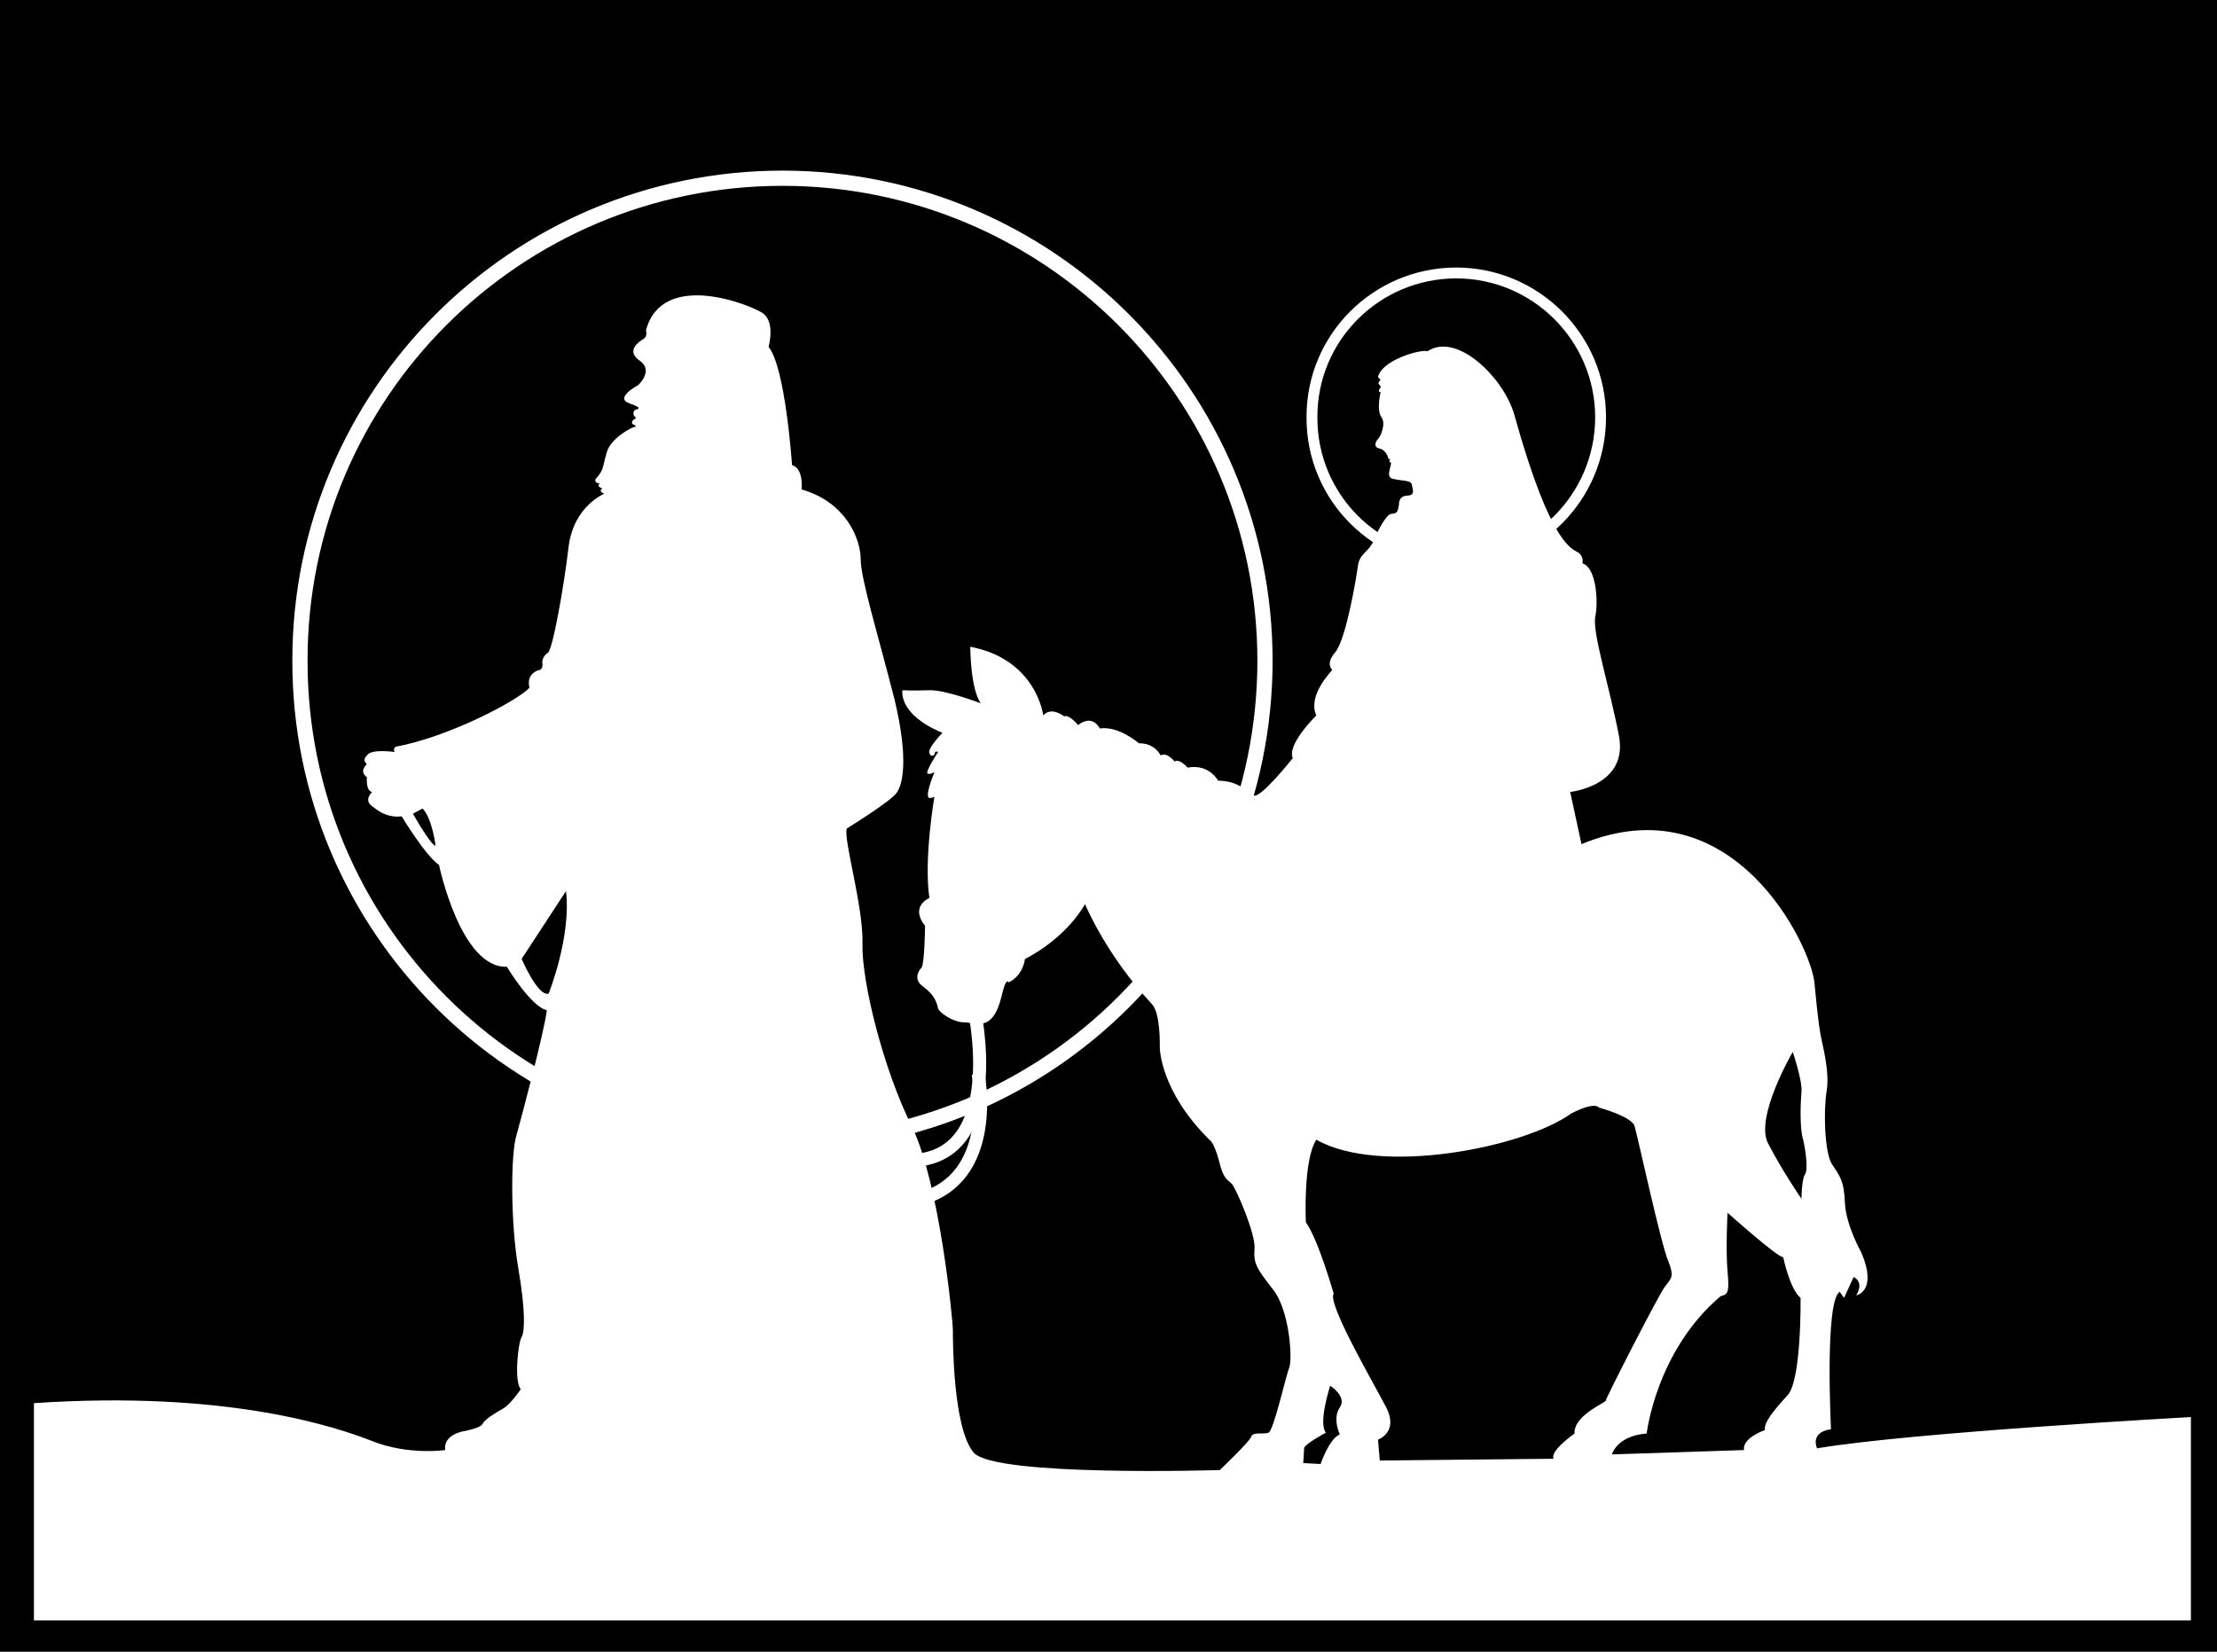 <svg xmlns="http://www.w3.org/2000/svg" width="255" height="190"><path d="M255 0v190H0V0h255"/><path fill="#fff" d="M3.902 161.398v25H252V163s-32.273 1.773-43 3.598c0 0-.898-1.825 1.602-2.2 0 0-.75-14.75 1-15.8l.5.699 1.101-2.399s1.274.5.297 2.102c0 0 2.496-.43.602-4.902 0 0-1.75-3.075-1.899-5.7-.101-2.625-.601-3.125-1.5-4.5-.851-1.375-.976-6.125-.601-8.398.375-2.227-.5-5.352-.602-6-.148-.602-.398-2.102-.797-6.402-.351-4.2-9.351-23.2-26.8-16l-1.301-6s6.75-.7 5.601-6.5c-1.101-5.7-3.101-11.95-2.703-13.7.352-1.75.102-5.625-1.5-6.101 0 0 .227-.649-.398-1.2-.625-.449-3.125-.449-7.399-15.8-1.164-4.274-6.601-9.649-10-7.399-.851-.25-5.351 1.063-5.703 3 0 0 .414.313.203.399-.164.164-.226.351 0 .5.149.226.149.164 0 .402-.226.262-.039.45.098.399 0 0-.512 2.113.101 2.902.512.71-.05 2.148-.402 2.5-.273.273-.586.96.203 1.098.836.238 1 1.199 1 1.199h.2s-.239.414.097.402c.04.512-.71 1.762.3 1.899.99.238 2.052.113 2.102.699.075.539.387 1.101-.402 1.203-.836.023-1.086.398-1.098 1.098-.113.675-.175.988-.8 1-.625-.012-1.563 1.8-2.102 3.101-.586 1.324-1.586 1.45-1.797 2.801-.164 1.273-1.351 8.46-2.601 10-1.25 1.46-.313 1.96-.399 2.098-.039.113-2.851 2.863-1.8 5.199 0 0-3.426 3.351-2.7 4.902 0 0-3.726 4.7-4.5 4.301-.851-.352-1.539-1.664-4.101-1.703 0 0-1-1.961-3.5-1.5 0 0-.938-1.086-1.5-.7 0 0-.875-1.136-1.602-.699 0 0-.648-1.437-2.5-1.398 0 0-2.336-2.04-4.5-1.703 0 0-.773-1.711-2.5-.399 0 0-1.023-1.25-1.598-1 0 0-1.488-1.187-2.402-.101 0 0-.773-6.461-8.398-7.899 0 0 0 4.75 1.199 6.5 0 0-4.074-1.562-5.899-1.5-1.925.063-3.101 0-3.101 0s-.574 2.75 4.601 4.899c0 0-1.738 1.789-1.5 2.3.137.614.598.2.598.2s-.023-.524.402-.297c0 0-1.55 2.336-1.199 2.5.399.086.797-.203.797-.203s-1.336 3.101-.5 3c.79-.149.5-.297.5-.297s-1.273 7.273-.598 11.797c0 0-2.3.914-.5 3.203 0 0-.05 4.336-.402 4.797-.398.414-.96 1.414.203 2.203 1.086.836 1.461 1.46 1.7 2.5.074.398 1.636 1.586 3 1.598 1.261-.012 3.253 1.304 4.3-3 .524-2.325.797-1.598.797-1.598s1.54-.54 1.902-2.703c0 0 4.45-2.086 6.899-6.297 0 0 2.383 5.813 7.699 11.5.977 1.023.902 4.7.902 4.7-.05.51.137 5.386 5.7 10.898 0 0 .5.175 1.101 2.402.524 2.148.899 2.086 1.5 2.7.524.636 2.711 5.698 2.598 7.398-.137 1.675.176 2.238 2.101 4.699 1.95 2.414 2.262 8.039 1.899 9-.387.914-1.824 7.351-2.399 7.5-.55.226-1.863-.149-2 .5-.238.601-3.601 3.8-3.601 3.8s-25.824.801-28.301-2c-2.398-2.824-2.398-12.949-2.398-14.097 0-1.102-1.5-16.727-4.7-23.402-3.3-6.575-5.8-16.7-5.699-21 .149-4.2-2.226-12.075-1.8-13.301 0 0 5.324-3.274 5.8-4.2.524-.824 1.399-3.449-.3-10.597-1.801-7.102-3.926-13.977-3.903-16.203-.023-2.274-1.648-6.524-6.797-8 0 0 .274-2.399-1.101-2.797 0 0-.75-11.227-2.7-13.602 0 0 .825-2.875-.699-3.898-1.476-.977-11.539-4.977-13.402 2 0 0 .238.648-.301 1-.46.273-2.102 1.344-.398 2.5 1.625 1.148-.2 2.797-.2 2.797s-2.8 1.476-1 2.101c1.45.497 1.075.625.801.7-.414.05-.414.675-.203.8.164.125.164.25 0 .301-.21.074-.46.45-.2.598.24.101.49.289.2.3-.21-.011-2.71 1.239-3.2 2.903-.51 1.71-.323 2.086-1.3 3.098 0 0-.21.488.5.5 0 0-.523.3.3.601 0 0-.573.262.2.598 0 0-3.523 1.414-4.098 6.101-.55 4.688-1.863 12-2.402 12.2-.46.3-.71.863-.598 1.3.012.438-.175.688-.5.7-.3.113-1.363.55-1 2-1.175 1.363-9.05 5.613-15.402 6.8 0 0-.336.25-.098.602 0 0-2.738-.414-3.199.398-.226.188-.476.625 0 1 0 0-.976.813 0 1.5 0 0-.164 1.563.598 1.7 0 0-1.074.988.101 1.699.067.008 1.325 1.351 3.301 1.101 0 0 2.711 4.5 4.297 5.602 0 0 2.477 11.898 7.8 11.7 0 0 2.74 4.573 4.602 5-.363 2.76-2.925 12.323-3.5 14.398-.675 2.175-.675 10.05.2 15.199.875 5.101.75 7.351.398 8-.398.601-.898 5.101-.098 6 0 0-1.175 1.726-2 2.203-.925.523-2.175 1.273-2.402 1.797-.273.476-2 .8-2 .8s-2.523.301-2.297 2.2c0 0-4.226.601-8.3-1-4.176-1.649-16.676-5.899-39-4.399"/><path d="M180.703 128.098c2.774-1.45 3.2-.7 3.2-.7s3.699 1 4.097 2.102c.352 1.148 3.102 13.898 3.902 15.598.7 1.8.325 1.925-.402 2.902-.773 1.023-6.898 13.023-6.797 13.098.149.175-3.726 1.675-3.601 3.8 0 0-2.875 2-2.399 2.899l-20 .203-.203-2.402s2.352-.825 1-3.598c-1.398-2.727-6.898-12.102-6.098-13.203 0 0-1.8-6.274-3.199-8.2 0 0-.351-7.074 1.2-9.5 7.324 4.176 23.824.926 29.3-3m4.699 39.2s.575-2.149 4-2.399c0 0 1.075-9.5 8.5-15.8.7-.2 1.075-.2.801-2.801-.226-2.649 0-6.797 0-6.797s5.899 5.273 6.399 5.098c0 0 .75 3.675 2 4.699 0 0 .125 9.476-1.5 11.203-1.625 1.773-2.75 3.148-2.602 4 0 0-2.648.898-2.398 2.297l-15.2.5M206.203 121s-4.476 7.648-2.8 10.598c1.574 3.05 3.8 6.3 3.8 6.3s.024-2.25.399-2.8c.375-.45.125-2.575-.2-4-.425-1.325-.3-4.2-.199-5.5.149-1.2-1-4.598-1-4.598M153 159.398s-1.398 4.25-.5 5.399c0 0-2.523 1.351-2.5 1.8-.023.551-.098 1.7-.098 1.7l2 .101s.95-2.875 2.2-3.398c0 0-.875-1.852 0-3.102.875-1.25-1.102-2.5-1.102-2.5M48.602 93l-1.102.598s1.977 3.55 2.602 3.699c0 0-.375-3.149-1.5-4.297m16.5 9.5L60 110.297s1.852 4.351 3.102 4c0 0 2.625-6.524 2-11.797"/><path fill="none" stroke="#fff" stroke-miterlimit="10" stroke-width="1.75" d="M90 20.5c30.633.016 55.484 24.867 55.5 55.5-.016 30.68-24.867 55.531-55.5 55.5-30.68.031-55.531-24.82-55.5-55.5-.031-30.633 24.82-55.484 55.5-55.5zm0 0"/><path fill="none" stroke="#fff" stroke-miterlimit="10" stroke-width="1.25" d="M167.5 31.398c9.152.008 16.594 7.45 16.602 16.602-.008 9.2-7.45 16.64-16.602 16.598-9.2.043-16.64-7.399-16.598-16.598-.043-9.152 7.399-16.594 16.598-16.602zm0 0"/><path fill="none" stroke="#fff" stroke-miterlimit="10" stroke-width="1.5" d="M112 115.797s3.977 17.476-7.297 17.703"/><path fill="none" stroke="#fff" stroke-miterlimit="10" stroke-width="1.5" d="M112.5 123.5s2.477 12.273-7 14.5"/></svg>

